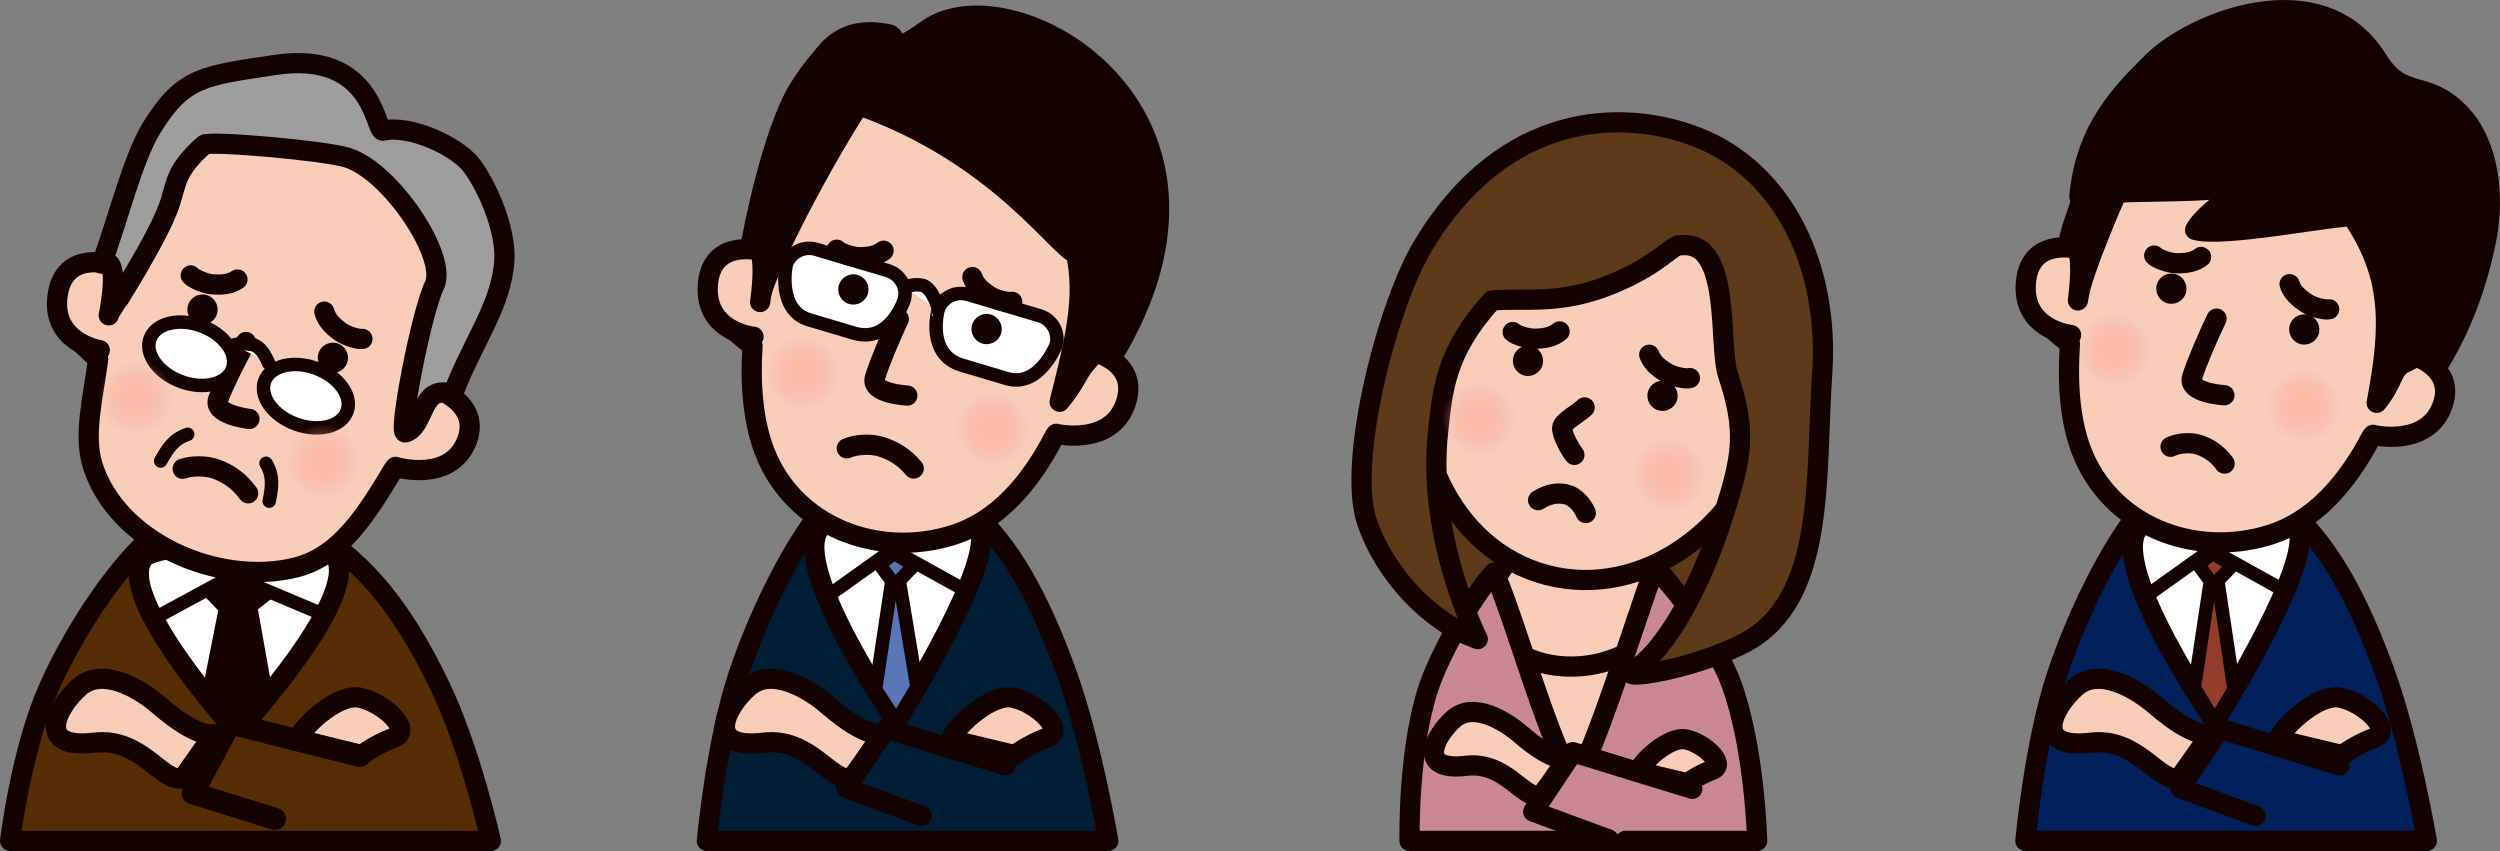 <?xml version="1.0" encoding="utf-8"?>
<!-- Generator: Adobe Illustrator 15.1.0, SVG Export Plug-In . SVG Version: 6.00 Build 0)  -->
<!DOCTYPE svg PUBLIC "-//W3C//DTD SVG 1.1//EN" "http://www.w3.org/Graphics/SVG/1.1/DTD/svg11.dtd">
<svg version="1.1" id="圖層_1" xmlns="http://www.w3.org/2000/svg" xmlns:xlink="http://www.w3.org/1999/xlink" x="0px" y="0px"
	 width="890.453px" height="303.104px" viewBox="0 0 890.453 303.104" enable-background="new 0 0 890.453 303.104"
	 xml:space="preserve">
<rect x="0" y="0" width="890.453" height="303.104" fill="#808080" stroke="none"/>
<g>
	<g>
		<path fill="#572E03" stroke="#150301" stroke-width="7.205" stroke-linecap="round" stroke-linejoin="round" d="M17.044,245.733
			C7.409,267.767,3.603,299.5,3.603,299.5h171.224c0,0-7.228-32.502-18.2-55.25c-10.971-22.75-23.229-40.601-41.413-52.628
			c-14.993-9.923-52.633-6.981-60.613-0.629C42.922,200.295,26.675,223.696,17.044,245.733z"/>
		<path fill="#FFFFFF" stroke="#150301" stroke-width="7.205" stroke-linecap="round" stroke-linejoin="round" d="M84.397,260.771
			c0,0,46.683-50.589,34.247-63.615c-8.167-8.552-62.901-3.46-67.22,1.286C39.587,211.454,84.397,260.771,84.397,260.771z"/>
		<polyline fill="none" stroke="#150301" stroke-width="4.803" stroke-linecap="round" stroke-linejoin="round" points="
			55.441,219.97 82.708,205.19 113.99,218.363 		"/>
		<polygon fill="#150301" stroke="#150301" stroke-width="2.268" stroke-linecap="round" stroke-linejoin="round" points="
			73.678,211.594 84.756,206.313 96.978,211.594 90.636,216.576 95.774,245.487 84.359,259.875 73.181,246.192 78.96,217.055 		"/>
		<g>
			<path fill="#F8CEB9" stroke="#150301" stroke-width="7.205" stroke-linecap="round" stroke-linejoin="round" d="M162.899,108.59
				c-2.288,8.94-4.981,18.054-8.146,26.898c-2.3,6.422,5.238,14.688,2.416,20.665c-2.126,4.494-8.328,8.779-16.937,10.912
				c-9.813,16.359-19.081,31.13-34.959,35.074c-27.648,6.87-63.799-9.074-72.313-36.525c-3.339-10.762,0.223-24.016,2.01-37.711
				c-14.534-12.71-11.187-13.815-9.606-19.923c1.651-6.384,16.892-11.141,19.254-17.156c4.993-12.734,8.501-27.674,15.643-35.995
				c19.478-22.708,38.157-19.506,69.603-7.919C164.289,59.584,171.447,75.187,162.899,108.59z"/>
			<path fill="#F8CEB9" stroke="#150301" stroke-width="7.205" stroke-linecap="round" stroke-linejoin="round" d="M87.591,121.821
				c-3.517,6.453-7.749,14.767-9.867,20.334c-2.123,5.57,11.121,7.07,11.121,7.07"/>
			<path fill="#F8CEB9" stroke="#150301" stroke-width="7.205" stroke-linecap="round" stroke-linejoin="round" d="
				M150.417,137.003c5.027,0.7,20.979,6.628,15.899,19.944c-5.664,14.852-24.512,9.696-25.439,9.343"/>
			<path fill="#F8CEB9" stroke="#150301" stroke-width="7.205" stroke-linecap="round" stroke-linejoin="round" d="M42.037,94.952
				c-4.741-1.816-19.681-5.03-21.58,10.754c-1.899,15.778,14.104,18.888,15.084,19.025"/>
			<path fill="#150301" d="M77.169,112.181c-1.059,2.782-4.178,4.181-6.958,3.119c-2.784-1.06-4.179-4.175-3.115-6.956
				c1.059-2.783,4.17-4.18,6.95-3.12C76.83,106.286,78.228,109.401,77.169,112.181z"/>
			<path fill="#150301" d="M123.604,129.352c-1.059,2.784-4.174,4.182-6.958,3.121c-2.78-1.059-4.179-4.174-3.115-6.959
				c1.059-2.779,4.178-4.176,6.958-3.119C123.269,123.458,124.664,126.573,123.604,129.352z"/>
			<path fill="#9E9E9F" stroke="#150301" stroke-width="7.205" stroke-linecap="round" stroke-linejoin="round" d="M179.642,92.634
				c0.612-11.428-6.433-26.809-11.646-33.664c-5.416-7.133-22.432-14.662-31.542-12.416c-2.938,0.727-2.859-28.912-38.782-23.375
				c-24.674,3.805-32.294,3.868-43.614,22.267C47.306,56.42,42.081,78.032,36.206,93.927c6.793-3.781,3.053,15.826,2.527,18.39
				c0.075-0.341,18.22-28.22,21.964-40.386c2.279-7.406,2.164-11.625,12.056-20.386c1.708-1.512,43.006,2.05,51.102,4.65
				c15.477,4.972,35.716,35.507,30.879,45.423c-4.667,9.566-13.002,52.962-10.417,52.398c5.453-1.184,5.937-11.586,10.794-13.68
				c2.35-1.012,4.427-0.525,6.073,0.366C167.984,122.328,178.777,108.687,179.642,92.634z M38.735,112.317
				C38.648,112.723,38.665,112.677,38.735,112.317L38.735,112.317z"/>
			<path fill="none" stroke="#150301" stroke-width="4.803" stroke-linecap="round" stroke-linejoin="round" d="M57.232,164.198
				c2.42-4.351,4.584-7.823,9.623-9.501"/>
			<path fill="none" stroke="#150301" stroke-width="4.803" stroke-linecap="round" stroke-linejoin="round" d="M95.886,178.489
				c0.993-4.877,1.609-8.922-1.125-13.475"/>
			<g>
				<path fill="#FFFFFF" stroke="#150301" stroke-width="4.803" stroke-linecap="round" stroke-linejoin="round" d="M83.42,122.842
					c0,0,3.339-0.91,6.76-0.021c3.425,0.893,5.502,6.553,5.502,6.553"/>
				
					<ellipse transform="matrix(0.347 -0.938 0.938 0.347 -61.188 194.317)" fill="#FFFFFF" stroke="#150301" stroke-width="4.803" stroke-linecap="round" stroke-linejoin="round" cx="108.919" cy="141.089" rx="10.557" ry="15.628"/>
				<path fill="#FFFFFF" stroke="#150301" stroke-width="4.803" stroke-linecap="round" stroke-linejoin="round" d="
					M82.779,131.427c-2.019,5.467-10.223,7.474-18.319,4.478c-8.097-2.991-13.02-9.852-10.997-15.318
					c2.023-5.47,10.223-7.477,18.319-4.482C79.879,119.096,84.802,125.958,82.779,131.427z"/>
			</g>
			<path fill="#F8CEB9" stroke="#150301" stroke-width="7.205" stroke-linecap="round" stroke-linejoin="round" d="M65.06,166.967
				c3.004-1.072,8.262-1.28,12.184,0.213c4.323,1.646,8.051,4.247,11.137,8.52"/>
			<path fill="#F8CEB9" stroke="#150301" stroke-width="7.205" stroke-linecap="round" stroke-linejoin="round" d="M67.939,98.099
				c0.815,1.102,5.023,2.929,7.493,3.148c4.009,0.352,6.76-0.093,9.143-1.703"/>
			<path fill="#F8CEB9" stroke="#150301" stroke-width="7.205" stroke-linecap="round" stroke-linejoin="round" d="M129.09,120.709
				c-1.34,0.305-5.726-1.045-7.741-2.484c-3.276-2.342-5.076-4.468-5.837-7.242"/>
		</g>
		<path fill="#F8CEB9" stroke="#150301" stroke-width="7.205" stroke-linecap="round" stroke-linejoin="round" d="M56.814,251.374
			c-6.896-5.982-20.239-14.031-28.538-6.652c-8.299,7.376-15.721,22.323,5.345,19.812c16.702-1.996,24.115,14.502,31.492,12.661
			c5.366-7.608,11.067-15.676,11.067-15.676S70.645,263.357,56.814,251.374z"/>
		<path fill="#F8CEB9" stroke="#150301" stroke-width="7.205" stroke-linecap="round" stroke-linejoin="round" d="M106.125,263.528
			c-0.091-2.918,13.52-16.801,22.059-15.018c8.535,1.787,19.081,11.699,12.139,14.25c-6.942,2.558-11.509,6.209-11.509,6.209
			L106.125,263.528z"/>
		<polyline fill="#572E03" stroke="#150301" stroke-width="7.9" stroke-linecap="round" stroke-linejoin="round" points="
			128.265,269.24 82,257.662 68.618,282.52 97.921,291.675 		"/>
		
			<radialGradient id="SVGID_1_" cx="375.014" cy="-135.534" r="13.419" gradientTransform="matrix(0.947 0.323 0.323 -0.947 -262.951 -107.716)" gradientUnits="userSpaceOnUse">
			<stop  offset="0" style="stop-color:#FFB8A3"/>
			<stop  offset="0.483" style="stop-color:#FDAFA2;stop-opacity:0.517"/>
			<stop  offset="1" style="stop-color:#F9A0A0;stop-opacity:0"/>
		</radialGradient>
		<circle fill="url(#SVGID_1_)" cx="48.276" cy="141.547" r="13.415"/>
		
			<radialGradient id="SVGID_2_" cx="445.342" cy="-135.536" r="13.416" gradientTransform="matrix(0.947 0.323 0.323 -0.947 -262.951 -107.716)" gradientUnits="userSpaceOnUse">
			<stop  offset="0" style="stop-color:#FFB8A3"/>
			<stop  offset="0.483" style="stop-color:#FDAFA2;stop-opacity:0.517"/>
			<stop  offset="1" style="stop-color:#F9A0A0;stop-opacity:0"/>
		</radialGradient>
		<path fill="url(#SVGID_2_)" d="M127.539,168.567c-2.391,7.011-10.014,10.759-17.028,8.367c-7.012-2.39-10.756-10.015-8.369-17.024
			c2.391-7.015,10.014-10.763,17.029-8.371C126.182,153.928,129.931,161.551,127.539,168.567z"/>
	</g>
	<g>
		<path fill="#001F36" stroke="#150301" stroke-width="7.205" stroke-linecap="round" stroke-linejoin="round" d="M262.997,240.418
			c-8.047,24.213-11.225,59.082-11.225,59.082h142.98c0,0-6.036-35.713-15.195-60.711c-9.164-24.996-19.4-44.61-34.583-57.828
			c-12.519-10.904-43.953-7.673-50.614-0.691C284.605,190.493,271.04,216.206,262.997,240.418z"/>
		<path fill="#FFFFFF" stroke="#150301" stroke-width="7.205" stroke-linecap="round" stroke-linejoin="round" d="M319.241,256.944
			c0,0,38.579-61.211,28.596-69.9c-8.232-7.169-52.525-3.805-56.133,1.413C281.821,202.753,319.241,256.944,319.241,256.944z"/>
		<polyline fill="none" stroke="#150301" stroke-width="4.803" stroke-linecap="round" stroke-linejoin="round" points="
			295.059,212.11 317.831,195.87 343.952,210.345 		"/>
		<polygon fill="#5876B8" stroke="#150301" stroke-width="4.803" stroke-linecap="round" stroke-linejoin="round" points="
			313.239,200.989 318.534,197.104 325.596,201.34 320.3,206.814 326.592,244.712 319.241,256.944 311.848,245.538 317.653,206.991 
					"/>
		<g>
			<path fill="#F8CEB9" stroke="#150301" stroke-width="7.205" stroke-linecap="round" stroke-linejoin="round" d="M394.421,95.503
				c-1.696,9.072-3.79,18.339-6.371,27.375c-1.878,6.558,6.185,14.313,3.757,20.463c-1.824,4.623-7.736,9.302-16.186,11.993
				c-8.725,16.966-20.375,30.191-35.964,35.166c-27.14,8.659-57.093-3.02-67.382-29.854c-4.037-10.522-5.143-23.739-4.248-37.522
				c-15.332-11.732-12.064-13.058-10.889-19.252c1.232-6.479,16.13-12.221,18.096-18.376c4.153-13.032,9.813-24.89,16.395-33.66
				c17.955-23.933,33.668-25.232,65.802-15.728C392.614,46.511,400.772,61.611,394.421,95.503z"/>
			<path fill="#F8CEB9" stroke="#150301" stroke-width="7.205" stroke-linecap="round" stroke-linejoin="round" d="
				M320.139,113.619c-3.091,6.669-6.769,15.24-8.523,20.937c-1.75,5.696,11.56,6.33,11.56,6.33"/>
			<path fill="#F8CEB9" stroke="#150301" stroke-width="7.205" stroke-linecap="round" stroke-linejoin="round" d="
				M301.612,159.684c2.926-1.266,8.164-1.817,12.172-0.584c4.423,1.361,8.313,3.713,11.672,7.773"/>
			<path fill="#F8CEB9" stroke="#150301" stroke-width="7.205" stroke-linecap="round" stroke-linejoin="round" d="
				M383.586,124.038c5.064,0.369,22.39,4.401,17.4,19.497c-4.989,15.09-23.825,11.275-24.773,10.982"/>
			<path fill="#F8CEB9" stroke="#150301" stroke-width="7.205" stroke-linecap="round" stroke-linejoin="round" d="M272.926,89.78
				c-4.846-1.502-19.967-3.734-20.835,12.139c-0.86,15.873,15.312,17.931,16.3,18.004"/>
			<path fill="#150301" stroke="#150301" stroke-width="7.205" stroke-linecap="round" stroke-linejoin="round" d="M330.411,10.462
				c-15.973,11.385-9.594,2.697-13.788,1.793c-21.046-4.53-25.685,12.137-30.466,19.481c63.477,14.443,89.764,56.105,97.111,58.656
				c3.422,15.748-0.327,30.837-5.838,52.707c6.242-7.701,6.268-10.488,9.875-14.354c3.57-3.83,4.129-6.977,8.457-1.086
				C450.042,39.194,360.319-10.851,330.411,10.462z"/>
			<path fill="#150301" stroke="#150301" stroke-width="7.205" stroke-linecap="round" stroke-linejoin="round" d="M267.258,88.548
				c8.199-5.297,2.015,27.941,3.83,16.708c1.609-9.926,27.281-58.84,41.736-77.747c2.73-3.568-7.025-30.264-28.344,4.283
				C275.213,46.815,267.944,83.211,267.258,88.548z"/>
			<g>
				<path fill="#FFFFFF" stroke="#150301" stroke-width="4.803" stroke-linecap="round" stroke-linejoin="round" d="
					M322.567,102.553c0,0,1.676-1.59,5.689-0.998c4.017,0.596,6.164,9.047,6.164,9.047"/>
				<g>
					<path fill="#FFFFFF" stroke="#150301" stroke-width="4.803" stroke-linecap="round" stroke-linejoin="round" d="
						M304.178,118.66l-15.953-4.741c-11.563-3.437-8.208-19.494-8.208-19.494c1.319-4.443,6.14-6.969,10.706-5.609l25.395,7.545
						c4.571,1.359,7.228,6.107,5.908,10.551C322.026,106.911,317.043,122.485,304.178,118.66z"/>
				</g>
				<g>
					<path fill="#FFFFFF" stroke="#150301" stroke-width="4.803" stroke-linecap="round" stroke-linejoin="round" d="
						M342.645,130.09l15.953,4.744c11.567,3.436,17.524-11.851,17.524-11.851c1.319-4.442-1.337-9.189-5.907-10.549l-25.395-7.547
						c-4.571-1.357-9.391,1.168-10.711,5.611C334.11,110.5,329.779,126.268,342.645,130.09z"/>
				</g>
			</g>
			<path fill="#F8CEB9" stroke="#150301" stroke-width="7.205" stroke-linecap="round" stroke-linejoin="round" d="M298.026,88.937
				c0.885,1.045,5.209,2.597,7.683,2.652c4.025,0.091,6.743-0.531,9.015-2.297"/>
			<path fill="#F8CEB9" stroke="#150301" stroke-width="7.205" stroke-linecap="round" stroke-linejoin="round" d="
				M360.526,107.508c-1.316,0.391-5.784-0.668-7.886-1.974c-3.421-2.122-5.357-4.127-6.301-6.847"/>
			<path fill="#150301" d="M309.109,104.68c-0.877,2.847-3.897,4.445-6.739,3.568c-2.846-0.877-4.439-3.896-3.563-6.739
				c0.873-2.846,3.89-4.441,6.736-3.566C308.389,98.82,309.987,101.836,309.109,104.68z"/>
			<path fill="#150301" d="M356.567,118.786c-0.873,2.847-3.894,4.442-6.74,3.567c-2.842-0.875-4.439-3.893-3.562-6.738
				c0.872-2.846,3.893-4.443,6.735-3.568C355.85,112.923,357.444,115.942,356.567,118.786z"/>
		</g>
		<path fill="#F8CEB9" stroke="#150301" stroke-width="7.205" stroke-linecap="round" stroke-linejoin="round" d="M295.101,251.374
			c-6.897-5.982-20.239-14.031-28.542-6.652c-8.295,7.376-15.722,22.323,5.35,19.812c16.701-1.996,24.115,14.502,31.491,12.661
			c5.366-7.608,11.067-15.676,11.067-15.676S308.932,263.357,295.101,251.374z"/>
		<path fill="#F8CEB9" stroke="#150301" stroke-width="7.205" stroke-linecap="round" stroke-linejoin="round" d="M338.764,263.528
			c-0.091-2.918,13.516-16.801,22.055-15.018c8.539,1.787,19.081,11.699,12.139,14.25c-6.938,2.558-11.51,6.209-11.51,6.209
			L338.764,263.528z"/>
		<polyline fill="#001F36" stroke="#150301" stroke-width="7.205" stroke-linecap="round" stroke-linejoin="round" points="
			358.164,272.616 315.622,259.552 301.5,280.737 328.331,290.621 		"/>
		
			<radialGradient id="SVGID_3_" cx="590.212" cy="-52.957" r="13.414" gradientTransform="matrix(0.96 0.281 0.281 -0.96 -265.765 -83.763)" gradientUnits="userSpaceOnUse">
			<stop  offset="0" style="stop-color:#FFB8A3"/>
			<stop  offset="0.483" style="stop-color:#FDAFA2;stop-opacity:0.517"/>
			<stop  offset="1" style="stop-color:#F9A0A0;stop-opacity:0"/>
		</radialGradient>
		<path fill="url(#SVGID_3_)" d="M298.568,136.977c-2.085,7.107-9.54,11.182-16.647,9.096c-7.112-2.088-11.184-9.54-9.098-16.649
			c2.086-7.109,9.542-11.183,16.652-9.096C296.583,122.413,300.655,129.868,298.568,136.977z"/>
		
			<radialGradient id="SVGID_4_" cx="660.535" cy="-52.963" r="13.419" gradientTransform="matrix(0.96 0.281 0.281 -0.96 -265.765 -83.763)" gradientUnits="userSpaceOnUse">
			<stop  offset="0" style="stop-color:#FFB8A3"/>
			<stop  offset="0.483" style="stop-color:#FDAFA2;stop-opacity:0.517"/>
			<stop  offset="1" style="stop-color:#F9A0A0;stop-opacity:0"/>
		</radialGradient>
		<circle fill="url(#SVGID_4_)" cx="353.176" cy="153" r="13.416"/>
	</g>
	<g>
		<path fill="#00215B" stroke="#150301" stroke-width="7.205" stroke-linecap="round" stroke-linejoin="round" d="M732.632,240.418
			c-8.047,24.213-11.225,59.082-11.225,59.082h142.979c0,0-6.035-35.713-15.199-60.711c-9.158-24.996-19.398-44.61-34.578-57.828
			c-12.521-10.904-43.951-7.673-50.613-0.691C754.242,190.493,740.675,216.206,732.632,240.418z"/>
		<path fill="#FFFFFF" stroke="#150301" stroke-width="7.205" stroke-linecap="round" stroke-linejoin="round" d="M788.876,256.944
			c0,0,38.574-61.211,28.596-69.9c-8.232-7.169-52.523-3.805-56.133,1.413C751.457,202.753,788.876,256.944,788.876,256.944z"/>
		<polyline fill="none" stroke="#150301" stroke-width="4.803" stroke-linecap="round" stroke-linejoin="round" points="
			764.697,212.11 787.466,195.87 813.587,210.345 		"/>
		<polygon fill="#933E2B" stroke="#150301" stroke-width="4.803" stroke-linecap="round" stroke-linejoin="round" points="
			782.875,200.989 788.169,197.104 795.232,201.34 789.935,206.814 795.736,245.554 788.876,256.944 781.562,245.022 
			787.289,206.991 		"/>
		<g>
			<path fill="#F8CEB9" stroke="#150301" stroke-width="7.205" stroke-linecap="round" stroke-linejoin="round" d="M863.933,96.034
				c-1.783,9.056-3.955,18.304-6.621,27.314c-1.936,6.541,6.063,14.37,3.576,20.497c-1.861,4.607-7.818,9.232-16.293,11.85
				c-8.869,16.889-20.645,30.009-36.27,34.844c-27.225,8.417-57.068-3.526-67.117-30.452c-3.943-10.561-4.928-23.784-3.914-37.56
				c-15.229-11.87-11.947-13.164-10.715-19.35c1.287-6.467,16.238-12.078,18.258-18.215c4.27-12.994,10.031-24.8,16.693-33.513
				c18.17-23.771,33.891-24.929,65.939-15.137C862.558,47.027,870.585,62.202,863.933,96.034z"/>
			<path fill="#F8CEB9" stroke="#150301" stroke-width="7.205" stroke-linecap="round" stroke-linejoin="round" d="
				M789.494,113.489c-3.152,6.641-6.904,15.177-8.709,20.857c-1.803,5.68,11.502,6.433,11.502,6.433"/>
			<path fill="#F8CEB9" stroke="#150301" stroke-width="7.205" stroke-linecap="round" stroke-linejoin="round" d="
				M773.101,159.129c2.434-1.185,6.736-1.77,9.973-0.74c3.572,1.133,6.676,3.16,9.287,6.728"/>
			<path fill="#F8CEB9" stroke="#150301" stroke-width="7.205" stroke-linecap="round" stroke-linejoin="round" d="
				M850.314,124.167c5.061,0.414,24.881,4.905,19.754,19.957c-5.121,15.045-23.93,11.061-24.867,10.761"/>
			<path fill="#F8CEB9" stroke="#150301" stroke-width="7.205" stroke-linecap="round" stroke-linejoin="round" d="M742.492,89.229
				c-4.832-1.545-19.934-3.911-20.939,11.954c-1.006,15.863,15.146,18.063,16.131,18.146"/>
			<path fill="#150301" d="M778.539,104.451c-0.902,2.838-3.93,4.409-6.771,3.507c-2.834-0.9-4.402-3.935-3.5-6.771
				c0.902-2.837,3.936-4.408,6.77-3.505C777.873,98.585,779.441,101.613,778.539,104.451z"/>
			<path fill="#150301" d="M825.873,118.979c-0.902,2.838-3.932,4.41-6.77,3.508c-2.838-0.899-4.404-3.933-3.51-6.771
				c0.902-2.839,3.936-4.408,6.77-3.509C825.207,113.112,826.773,116.142,825.873,118.979z"/>
			<path fill="#150301" stroke="#150301" stroke-width="7.205" stroke-linecap="round" stroke-linejoin="round" d="M875.943,40.214
				c-12.162-12.385-20.109-4.34-29.129-18.896c-19.85-32.043-65.881-13.692-80.518,1.176c-9.641,9.797-23.4,22.611-25.66,47.517
				c9.326-2.631,41.828-0.967,51.352-3.139c15.443-3.517-5.084,5.891-10.127,15.014c10.031,2.918,50.691-5.447,55.938-4.75
				c13.947,20.699,14.195,37.948,8.721,66.343c6.307-7.646,5.174-12.114,10-14.268c6.352-2.822,6.641-6.212,11.088,2.057
				c8.795-13.647,14.832-30.021,18.002-46.305C888.529,69.958,886.675,51.136,875.943,40.214z"/>
			<path fill="#150301" stroke="#150301" stroke-width="7.205" stroke-linecap="round" stroke-linejoin="round" d="M736.498,87.841
				c8.25-5.224,2.102,28.063,4.02,16.845c1.346-7.845,12.086-33.957,19.434-48.875c1.984-4.031-15.609,5.736-18.873,16.366
				C740.232,74.937,737.234,82.51,736.498,87.841z"/>
			<path fill="#F8CEB9" stroke="#150301" stroke-width="7.205" stroke-linecap="round" stroke-linejoin="round" d="M767.285,91.026
				c0.879,1.054,5.186,2.645,7.658,2.722c4.021,0.125,6.748-0.474,9.035-2.218"/>
			<path fill="#F8CEB9" stroke="#150301" stroke-width="7.205" stroke-linecap="round" stroke-linejoin="round" d="
				M829.611,110.156c-1.314,0.38-5.771-0.722-7.863-2.046c-3.402-2.15-5.32-4.174-6.24-6.899"/>
		</g>
		<path fill="#F8CEB9" stroke="#150301" stroke-width="7.205" stroke-linecap="round" stroke-linejoin="round" d="M767.917,251.374
			c-6.895-5.982-20.238-14.031-28.537-6.652c-8.299,7.376-15.721,22.323,5.344,19.812c16.703-1.996,24.115,14.502,31.492,12.661
			c5.365-7.608,11.066-15.676,11.066-15.676S781.75,263.357,767.917,251.374z"/>
		<path fill="#F8CEB9" stroke="#150301" stroke-width="7.205" stroke-linecap="round" stroke-linejoin="round" d="M811.582,263.528
			c-0.092-2.918,13.521-16.801,22.061-15.018c8.535,1.787,19.08,11.699,12.139,14.25c-6.941,2.558-11.51,6.209-11.51,6.209
			L811.582,263.528z"/>
		<polyline fill="#00215B" stroke="#150301" stroke-width="7.205" stroke-linecap="round" stroke-linejoin="round" points="
			833.265,272.616 790.716,259.552 776.597,280.737 803.427,290.621 		"/>
		
			<radialGradient id="SVGID_5_" cx="1036.083" cy="86.139" r="13.415" gradientTransform="matrix(0.96 0.281 0.281 -0.96 -265.765 -83.763)" gradientUnits="userSpaceOnUse">
			<stop  offset="0" style="stop-color:#FFB8A3"/>
			<stop  offset="0.483" style="stop-color:#FDAFA2;stop-opacity:0.517"/>
			<stop  offset="1" style="stop-color:#F9A0A0;stop-opacity:0"/>
		</radialGradient>
		<path fill="url(#SVGID_5_)" d="M765.583,129.012c-2.084,7.108-9.543,11.182-16.65,9.096s-11.18-9.539-9.098-16.648
			c2.088-7.109,9.543-11.184,16.65-9.097C763.599,114.448,767.669,121.903,765.583,129.012z"/>
		
			<radialGradient id="SVGID_6_" cx="1106.408" cy="86.136" r="13.416" gradientTransform="matrix(0.96 0.281 0.281 -0.96 -265.765 -83.763)" gradientUnits="userSpaceOnUse">
			<stop  offset="0" style="stop-color:#FFB8A3"/>
			<stop  offset="0.483" style="stop-color:#FDAFA2;stop-opacity:0.517"/>
			<stop  offset="1" style="stop-color:#F9A0A0;stop-opacity:0"/>
		</radialGradient>
		<path fill="url(#SVGID_6_)" d="M833.066,148.813c-2.086,7.107-9.545,11.181-16.65,9.095c-7.113-2.086-11.186-9.541-9.1-16.648
			c2.09-7.109,9.539-11.184,16.652-9.098C831.082,134.249,835.152,141.702,833.066,148.813z"/>
	</g>
	<g>
		<g>
			<path fill="#5D3B18" d="M494.169,187.1c10.045,24.498,67.393,41.968,94.182,37.611c40.813-6.636,43.229-53.676,41.977-94.146
				c-1.465-47.039-76.389-70.119-109.109-34.921C504.347,113.792,484.121,162.604,494.169,187.1z"/>
			<path fill="#F8CEB9" stroke="#150301" stroke-width="7.205" stroke-linecap="round" stroke-linejoin="round" d="
				M520.134,231.504c-5.934,18.715-8.275,45.721-8.275,45.721l105.402,0.82c0,0-4.451-28.482-11.203-47.799
				s-19.191-32.852-30.379-43.067c-9.234-8.426-24.359-4.216-29.271,1.181C539.218,196.26,526.068,212.794,520.134,231.504z"/>
			<path fill="#F8CEB9" stroke="#150301" stroke-width="7.205" stroke-linecap="round" stroke-linejoin="round" d="
				M537.628,229.991c8.473,8.473,30.715,11.649,47.66-1.061"/>
			<path fill="#CA8895" stroke="#150301" stroke-width="7.205" stroke-linecap="round" stroke-linejoin="round" d="
				M532.158,203.899c-8.002,8.797-19.453,29.372-23.33,41.047c-7.443,22.394-6.777,54.556-6.777,54.556h123.818
				c0,0-0.775-32.941-9.248-56.062c-4.363-11.905-17.74-32.127-27.271-41.129c-6.178,16.151-22.258,68.881-28.418,75.34
				C553.251,270.237,538.689,217.403,532.158,203.899z"/>
			<path fill="#F8CEB9" stroke="#150301" stroke-width="7.205" stroke-linecap="round" stroke-linejoin="round" d="
				M631.468,148.049c-10.445,40.199-46.453,65.624-80.418,56.795c-33.971-8.824-53.037-48.565-42.592-88.762
				c10.447-40.195,46.451-65.621,80.418-56.794C622.847,68.116,641.916,107.856,631.468,148.049z"/>
			<path fill="#150301" d="M549.455,129.877c-0.748,2.882-3.691,4.613-6.57,3.864c-2.883-0.749-4.607-3.694-3.859-6.576
				c0.75-2.88,3.689-4.608,6.57-3.862C548.478,124.055,550.203,126.999,549.455,129.877z"/>
			<path fill="#150301" d="M597.378,142.336c-0.754,2.882-3.695,4.613-6.574,3.861c-2.879-0.746-4.611-3.691-3.863-6.574
				c0.748-2.881,3.693-4.609,6.572-3.861C596.398,136.512,598.125,139.456,597.378,142.336z"/>
			<path fill="#F8CEB9" stroke="#150301" stroke-width="7.205" stroke-linecap="round" stroke-linejoin="round" d="
				M560.769,162.017c-1.521-1.837-4.635-7.518-4.346-9.726c0.291-2.222,5.797-4.994,7.998-7.173"/>
			<path fill="#F8CEB9" stroke="#150301" stroke-width="7.205" stroke-linecap="round" stroke-linejoin="round" d="
				M564.828,182.729c-1.072-2.691-3.799-5.813-6.66-6.561c-3.166-0.822-6.496-0.397-10.334,1.984"/>
			<path fill="#F8CEB9" stroke="#150301" stroke-width="7.205" stroke-linecap="round" stroke-linejoin="round" d="
				M538.804,118.262c0.918,1.014,5.291,2.414,7.766,2.385c4.025-0.049,6.723-0.765,8.934-2.604"/>
			<path fill="#F8CEB9" stroke="#150301" stroke-width="7.205" stroke-linecap="round" stroke-linejoin="round" d="
				M601.906,134.663c-1.301,0.436-5.803-0.469-7.949-1.701c-3.49-2.002-5.498-3.939-6.531-6.623"/>
			<path fill="#F8CEB9" stroke="#150301" stroke-width="7.205" stroke-linecap="round" stroke-linejoin="round" d="M541.8,261.683
				c-5.805-5.034-17.041-11.813-24.029-5.603c-6.986,6.213-13.238,18.8,4.502,16.682c14.063-1.68,20.305,12.213,26.516,10.66
				c3.848-4.57,9.316-13.198,9.316-13.198S553.447,271.774,541.8,261.683z"/>
			<path fill="#F8CEB9" stroke="#150301" stroke-width="7.205" stroke-linecap="round" stroke-linejoin="round" d="
				M583.689,274.846c-0.07-2.229,10.326-12.832,16.848-11.469c6.52,1.363,14.57,8.934,9.27,10.885
				c-5.299,1.95-8.787,4.739-8.787,4.739L583.689,274.846z"/>
			<polyline fill="#CA8895" stroke="#150301" stroke-width="7.205" stroke-linecap="round" stroke-linejoin="round" points="
				602.765,280.97 560.222,267.907 546.101,289.091 572.931,298.975 			"/>
			<path fill="#5D3B18" stroke="#150301" stroke-width="7.205" stroke-linecap="round" stroke-linejoin="round" d="
				M649.058,132.565c2.406-35.401-12.189-71.483-45.283-83.994c-25.549-9.657-67.865-9.485-96.949,39.002
				c-12.871,21.458-27.012,77.092-20.033,98.029c6.355,19.064,22.814,36.209,39.539,42.015c0.695,1.182-18.355-35.306-14.119-73.786
				c1.576-14.335,2.309-28.192,19.176-46.786c11.473-1.089,23.619,1.762,41.922-5.521c18.307-7.278,22.68-15.136,25.563-14.148
				c18.002-1.887,13.135,35.645,16.531,45.88c6.744,20.354,5.256,28.936-1.518,50.229c-9.854,30.982-23.166,50.019-31.773,55.073
				c-7.699,4.522,21.766-0.335,39.188-9.531C650.47,213.627,646.488,170.559,649.058,132.565z"/>
		</g>
		
			<radialGradient id="SVGID_7_" cx="826.038" cy="-0.813" r="13.418" gradientTransform="matrix(0.96 0.281 0.281 -0.96 -265.765 -83.763)" gradientUnits="userSpaceOnUse">
			<stop  offset="0" style="stop-color:#FFB8A3"/>
			<stop  offset="0.483" style="stop-color:#FDAFA2;stop-opacity:0.517"/>
			<stop  offset="1" style="stop-color:#F9A0A0;stop-opacity:0"/>
		</radialGradient>
		<circle fill="url(#SVGID_7_)" cx="526.673" cy="149.547" r="13.415"/>
		
			<radialGradient id="SVGID_8_" cx="896.361" cy="-0.818" r="13.418" gradientTransform="matrix(0.96 0.281 0.281 -0.96 -265.765 -83.763)" gradientUnits="userSpaceOnUse">
			<stop  offset="0" style="stop-color:#FFB8A3"/>
			<stop  offset="0.483" style="stop-color:#FDAFA2;stop-opacity:0.517"/>
			<stop  offset="1" style="stop-color:#F9A0A0;stop-opacity:0"/>
		</radialGradient>
		<circle fill="url(#SVGID_8_)" cx="594.154" cy="169.348" r="13.415"/>
	</g>
</g>
</svg>
